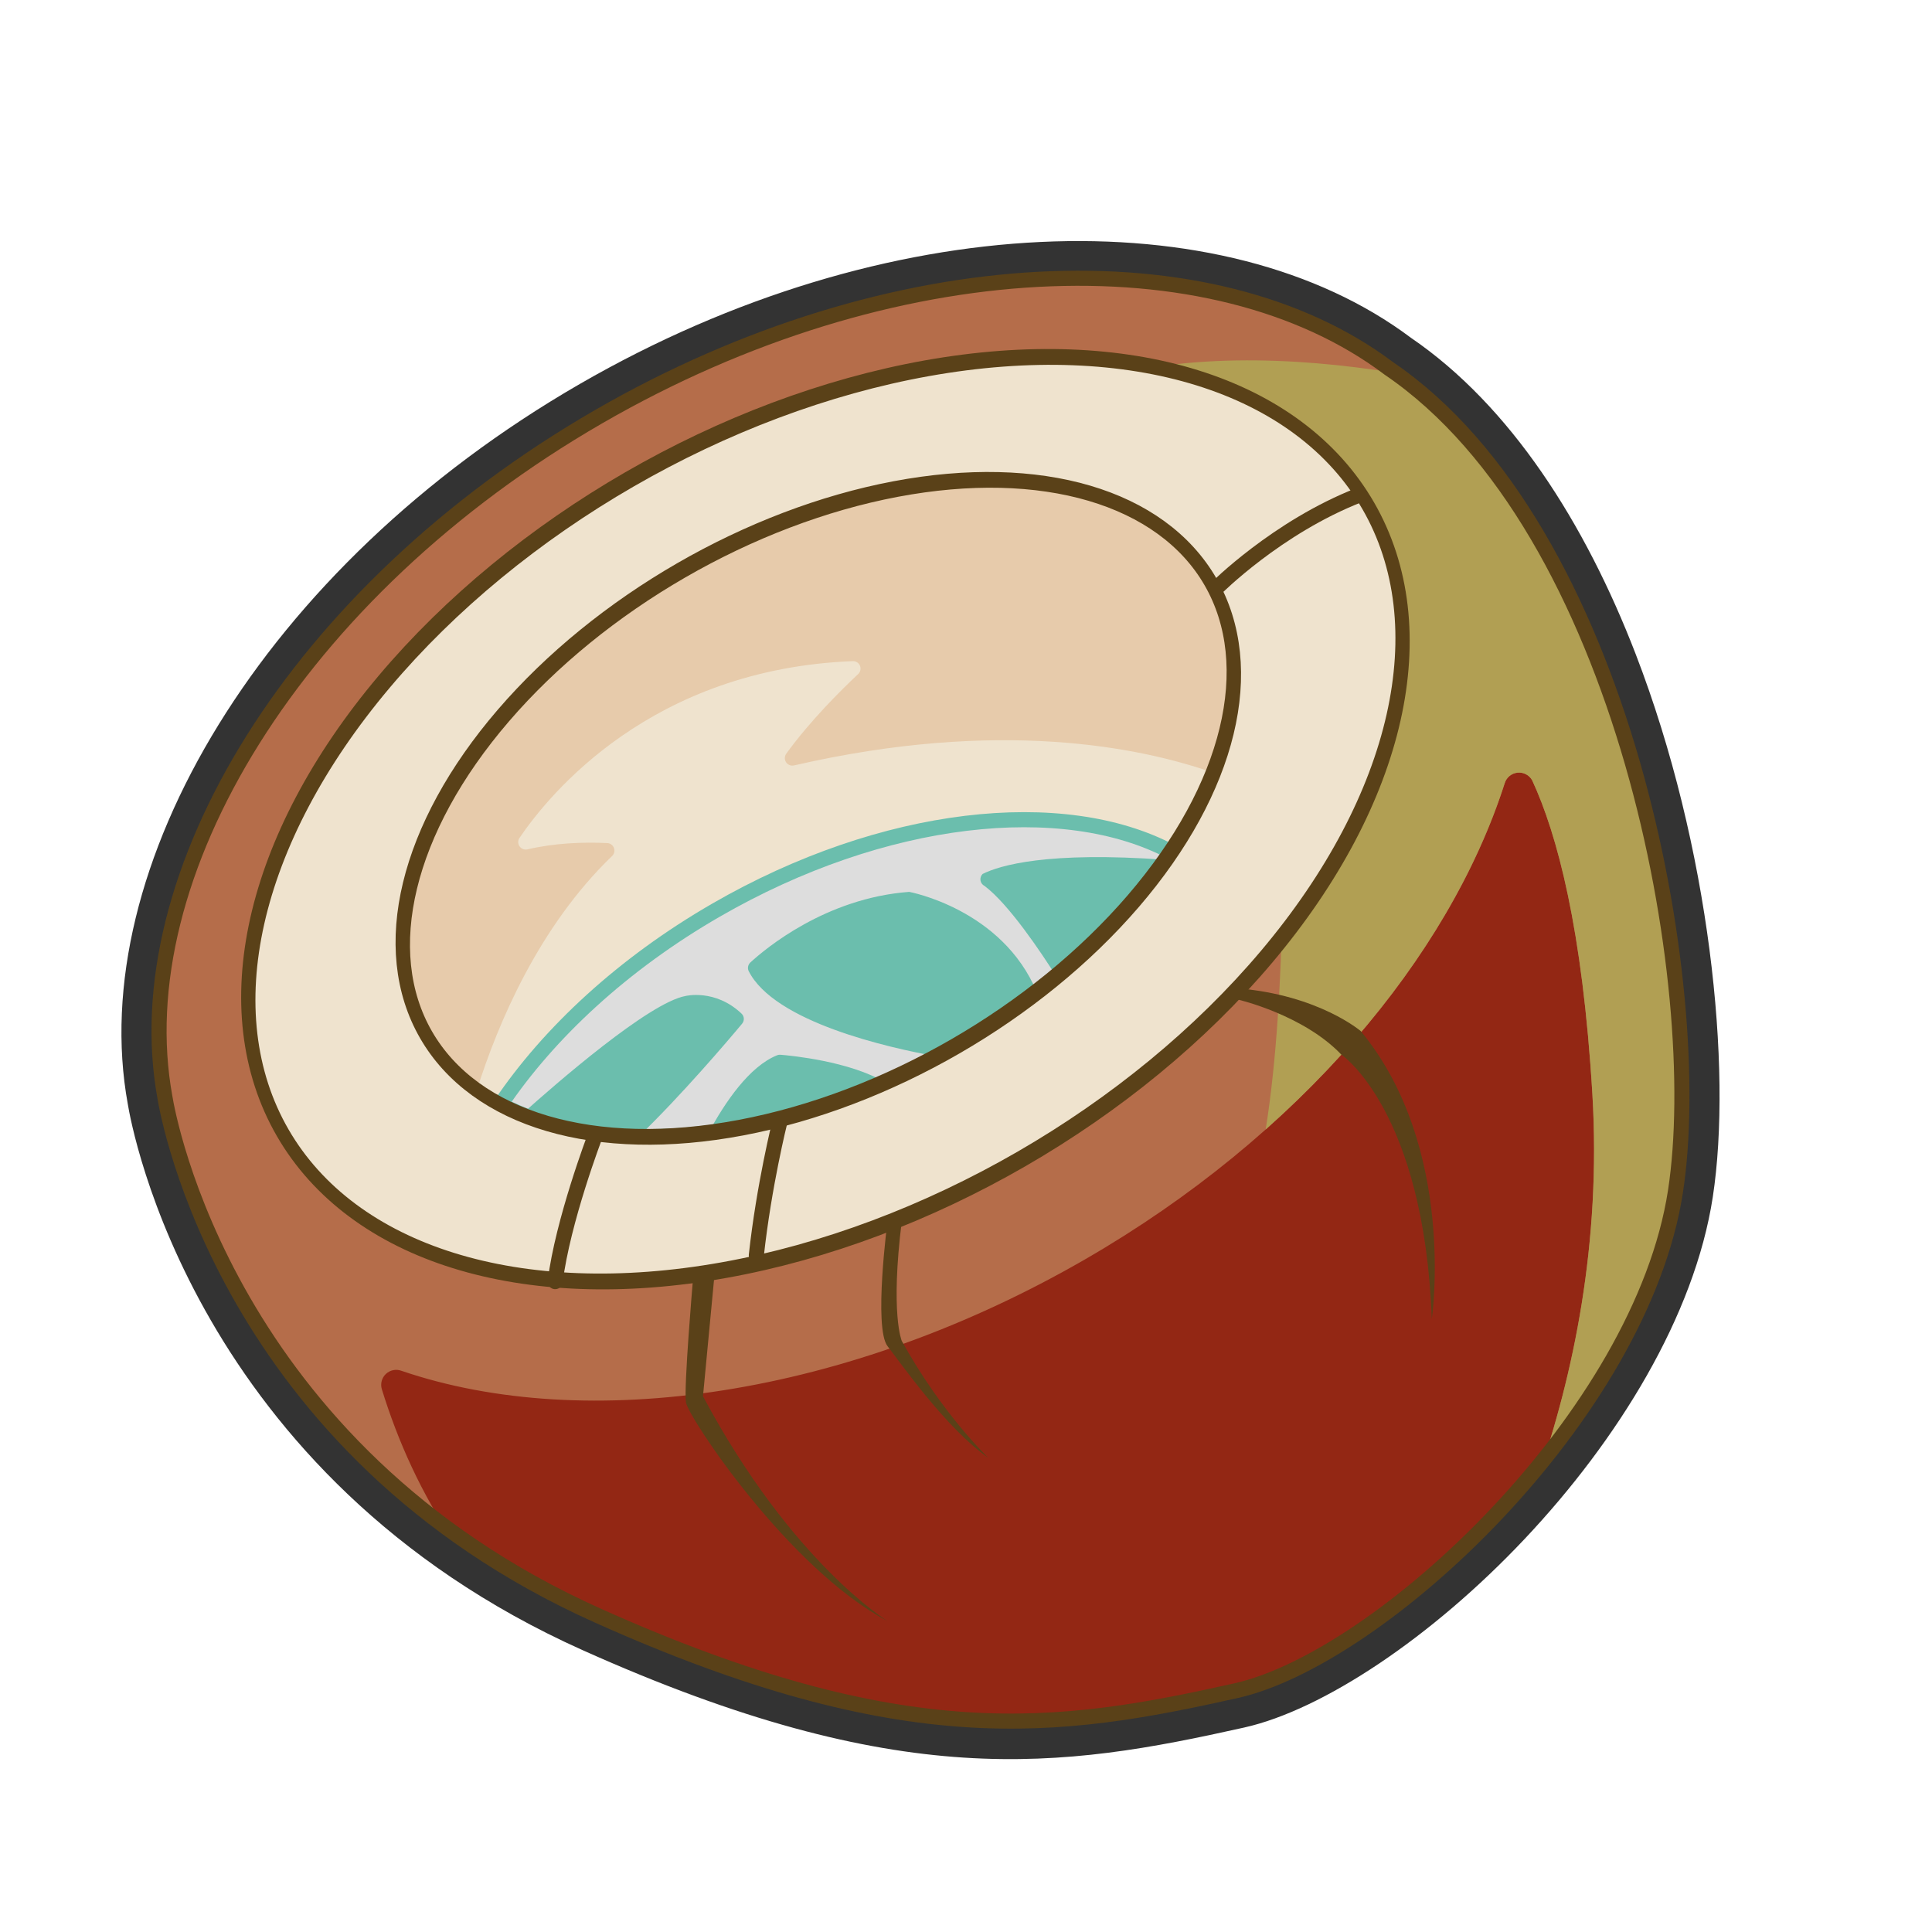 <?xml version="1.0" encoding="UTF-8" standalone="no"?>
<!DOCTYPE svg PUBLIC "-//W3C//DTD SVG 1.1//EN" "http://www.w3.org/Graphics/SVG/1.1/DTD/svg11.dtd">
<svg width="100%" height="100%" viewBox="0 0 256 256" version="1.1" xmlns="http://www.w3.org/2000/svg" xmlns:xlink="http://www.w3.org/1999/xlink" xml:space="preserve" xmlns:serif="http://www.serif.com/" style="fill-rule:evenodd;clip-rule:evenodd;stroke-linecap:round;stroke-linejoin:round;stroke-miterlimit:1.5;">
    <g>
        <path d="M20.87,145.582C15.397,115.634 38.523,77.613 78.827,54.343C117.899,31.785 160.905,30.139 184.631,48.017C216.229,69.512 227.213,130.501 223,158C218.384,188.129 183.64,220.607 164,225C140.338,230.293 119.672,233.317 78.827,215C29.193,192.741 21.294,148.199 20.87,145.582Z" style="fill:rgb(147,39,20);"/>
        <clipPath id="_clip1">
            <path d="M20.87,145.582C15.397,115.634 38.523,77.613 78.827,54.343C117.899,31.785 160.905,30.139 184.631,48.017C216.229,69.512 227.213,130.501 223,158C218.384,188.129 183.64,220.607 164,225C140.338,230.293 119.672,233.317 78.827,215C29.193,192.741 21.294,148.199 20.87,145.582Z"/>
        </clipPath>
        <g clip-path="url(#_clip1)">
            <path d="M60.291,204.482C27.122,181.06 21.234,147.832 20.87,145.582C15.397,115.634 38.523,77.613 78.827,54.343C117.899,31.785 160.905,30.139 184.631,48.017C216.229,69.512 227.213,130.501 223,158C220.998,171.064 213.333,184.57 203.69,196.035C208.496,182.189 212.175,164.704 211,145C209.691,123.053 206.328,110.532 203.022,103.398C202.634,102.696 201.862,102.296 201.065,102.383C200.267,102.471 199.601,103.029 199.375,103.799C191.997,126.822 172.145,150.493 143.791,166.863C112.185,185.111 77.688,189.991 53.189,181.636C52.483,181.374 51.69,181.534 51.139,182.049C50.589,182.563 50.377,183.344 50.591,184.066C52.714,190.967 55.856,197.982 60.291,204.482Z" style="fill:rgb(181,109,74);"/>
            <clipPath id="_clip2">
                <path d="M60.291,204.482C27.122,181.06 21.234,147.832 20.87,145.582C15.397,115.634 38.523,77.613 78.827,54.343C117.899,31.785 160.905,30.139 184.631,48.017C216.229,69.512 227.213,130.501 223,158C220.998,171.064 213.333,184.57 203.69,196.035C208.496,182.189 212.175,164.704 211,145C209.691,123.053 206.328,110.532 203.022,103.398C202.634,102.696 201.862,102.296 201.065,102.383C200.267,102.471 199.601,103.029 199.375,103.799C191.997,126.822 172.145,150.493 143.791,166.863C112.185,185.111 77.688,189.991 53.189,181.636C52.483,181.374 51.69,181.534 51.139,182.049C50.589,182.563 50.377,183.344 50.591,184.066C52.714,190.967 55.856,197.982 60.291,204.482Z"/>
            </clipPath>
            <g clip-path="url(#_clip2)">
                <path d="M167.71,149.665C170.69,131.046 169.837,105.968 169.837,105.968L150.337,60.777C150.337,60.777 116.908,58.3 145.384,50.253C158.865,46.443 174.427,47.558 187.075,49.789C216.794,72.685 227.103,131.222 223,158C220.998,171.064 213.333,184.57 203.69,196.035C208.496,182.189 212.175,164.704 211,145C209.691,123.053 206.328,110.532 203.022,103.398C202.634,102.696 201.862,102.296 201.065,102.383C200.267,102.471 199.601,103.029 199.375,103.799C194.298,119.644 183.312,135.795 167.71,149.665Z" style="fill:rgb(177,159,83);"/>
            </g>
            <g transform="matrix(0.786,-0.454,0.559,0.968,-40.523,73.141)">
                <ellipse cx="123.5" cy="94.5" rx="91.5" ry="46.5" style="fill:rgb(239,227,206);stroke:rgb(90,65,24);stroke-width:1.96px;"/>
            </g>
            <g transform="matrix(0.568,-0.328,0.391,0.678,1.332,83.548)">
                <ellipse cx="123.5" cy="94.5" rx="91.5" ry="46.5" style="fill:rgb(231,203,171);"/>
                <clipPath id="_clip3">
                    <ellipse cx="123.5" cy="94.5" rx="91.5" ry="46.5"/>
                </clipPath>
                <g clip-path="url(#_clip3)">
                    <g transform="matrix(1.321,0.639,-0.762,1.107,61.947,-93.322)">
                        <path d="M63.153,144.383C65.92,135.623 71.328,122.781 81.051,113.426C81.343,113.154 81.444,112.735 81.308,112.36C81.172,111.985 80.826,111.728 80.428,111.706C77.148,111.552 73.443,111.701 69.862,112.534C69.472,112.632 69.062,112.487 68.822,112.165C68.581,111.843 68.558,111.409 68.762,111.063C72.814,105.093 86.314,88.655 112.947,87.61C113.361,87.593 113.742,87.837 113.9,88.221C114.059,88.604 113.961,89.045 113.656,89.326C111.306,91.532 107.283,95.525 104.123,99.881C103.888,100.219 103.885,100.665 104.114,101.006C104.343,101.347 104.758,101.513 105.16,101.423C132.362,95.159 151.081,99.01 160.755,102.409C155.597,115.41 143.441,128.897 126.63,138.603C102.723,152.405 76.902,154.232 63.153,144.383Z" style="fill:rgb(239,227,206);"/>
                    </g>
                    <g transform="matrix(1.321,0.639,-0.762,1.107,60.83,-96.813)">
                        <path d="M68.291,148.321C74.692,138.834 84.503,129.703 96.809,122.598C119.001,109.786 142.842,107.293 157.148,114.88C150.747,124.367 140.936,133.498 128.63,140.603C106.438,153.415 82.597,155.908 68.291,148.321Z" style="fill:rgb(221,221,221);"/>
                        <clipPath id="_clip4">
                            <path d="M68.291,148.321C74.692,138.834 84.503,129.703 96.809,122.598C119.001,109.786 142.842,107.293 157.148,114.88C150.747,124.367 140.936,133.498 128.63,140.603C106.438,153.415 82.597,155.908 68.291,148.321Z"/>
                        </clipPath>
                        <g clip-path="url(#_clip4)">
                            <g transform="matrix(1,0,0,1,2,2)">
                                <path d="M69.089,147.628C73.672,143.515 85.928,132.85 90.78,131.957C90.78,131.957 94.703,130.976 98.202,134.284C98.58,134.639 98.616,135.227 98.283,135.624C96.421,137.862 90.184,145.178 84.576,150.579C78.849,150.457 73.594,149.471 69.089,147.628ZM93.838,150.07C96.039,145.992 99.258,141.269 102.933,139.802C103.069,139.75 103.216,139.728 103.362,139.739C104.761,139.853 112.498,140.594 117.217,143.389C109.268,146.904 101.308,149.128 93.838,150.07ZM124.166,139.98C117.64,138.809 102.522,135.413 99.138,128.628C98.98,128.253 99.067,127.82 99.357,127.536C101.36,125.689 109.36,118.988 120.416,118.169C120.416,118.169 132.736,120.425 137.331,131.459C134.022,134.002 130.446,136.4 126.63,138.603C125.811,139.076 124.99,139.535 124.166,139.98ZM139.923,129.392C137.939,126.256 133.654,119.829 130.403,117.382C130.117,117.241 129.916,116.971 129.865,116.655C129.814,116.34 129.919,116.02 130.146,115.796C132.421,114.662 138.695,112.776 154.429,113.923C150.636,119.319 145.743,124.579 139.923,129.392Z" style="fill:rgb(107,190,173);"/>
                            </g>
                        </g>
                        <path d="M68.291,148.321C74.692,138.834 84.503,129.703 96.809,122.598C119.001,109.786 142.842,107.293 157.148,114.88C150.747,124.367 140.936,133.498 128.63,140.603C106.438,153.415 82.597,155.908 68.291,148.321Z" style="fill:none;stroke:rgb(107,190,173);stroke-width:2px;"/>
                    </g>
                </g>
                <ellipse cx="123.5" cy="94.5" rx="91.5" ry="46.5" style="fill:none;stroke:rgb(90,65,24);stroke-width:2.77px;"/>
            </g>
            <g>
                <path d="M91.798,169.824C91.798,169.824 90.591,183.861 90.893,185.824C91.194,187.786 104.476,207.86 117.608,214.803C117.608,214.803 104.895,207.035 93.149,185.011L94.695,168.705L91.798,169.824ZM117.608,161.777C117.608,161.777 115.73,175.965 117.608,178.38C119.485,180.794 125.372,189.247 130.956,193.171C130.956,193.171 124.812,187.338 119.495,177.694C119.495,177.694 117.949,174.161 119.495,161.777L117.608,161.777ZM164.089,132.462C164.089,132.462 172.719,134.468 177.742,139.749C177.742,139.749 188.689,147.113 189.72,174.781C189.72,174.781 193.069,152.091 180.318,136.635C180.318,136.635 174.779,131.87 164.089,130.968L164.089,132.462Z" style="fill:rgb(90,65,24);"/>
                <path d="M77.893,150.236C77.893,150.236 73.591,161.539 72.572,169.7C72.503,170.248 72.892,170.748 73.44,170.816C73.988,170.885 74.488,170.496 74.556,169.948C75.552,161.98 79.762,150.948 79.762,150.948C79.958,150.432 79.699,149.854 79.183,149.658C78.668,149.461 78.089,149.72 77.893,150.236ZM102.36,148.429C102.36,148.429 100.237,156.919 99.222,166.24C99.162,166.789 99.559,167.283 100.108,167.343C100.656,167.402 101.15,167.005 101.21,166.457C102.21,157.277 104.3,148.914 104.3,148.914C104.434,148.379 104.108,147.836 103.573,147.702C103.037,147.568 102.494,147.894 102.36,148.429ZM161.807,78.714C161.807,78.714 169.758,70.703 180.501,66.515C181.016,66.315 181.27,65.734 181.07,65.22C180.869,64.706 180.289,64.451 179.775,64.652C168.633,68.995 160.387,77.305 160.387,77.305C159.998,77.697 160.001,78.331 160.392,78.719C160.784,79.108 161.418,79.106 161.807,78.714Z" style="fill:rgb(90,65,24);"/>
            </g>
        </g>
        <path d="M20.87,145.582C15.397,115.634 38.523,77.613 78.827,54.343C117.899,31.785 160.905,30.139 184.631,48.017C216.229,69.512 227.213,130.501 223,158C218.384,188.129 183.64,220.607 164,225C140.338,230.293 119.672,233.317 78.827,215C29.193,192.741 21.294,148.199 20.87,145.582Z" style="fill:none;stroke:rgb(90,65,24);stroke-width:4px;"/>
        <path d="M16.928,146.263C17.441,149.387 25.719,195.567 77.191,218.65C119.236,237.505 140.515,234.352 164.873,228.904C175.234,226.586 189.682,217.014 202.045,203.894C214.328,190.861 224.535,174.396 226.954,158.606C229.555,141.626 226.596,112.229 216.732,86.658C210.045,69.32 200.167,53.779 186.951,44.757C162.237,26.207 117.473,27.412 76.827,50.879C34.824,75.13 11.236,115.078 16.933,146.29L16.928,146.263ZM20.87,145.582C15.397,115.634 38.523,77.613 78.827,54.343C117.899,31.785 160.905,30.139 184.631,48.017C216.229,69.512 227.213,130.501 223,158C218.384,188.129 183.64,220.607 164,225C140.338,230.293 119.672,233.317 78.827,215C29.193,192.741 21.294,148.199 20.87,145.582Z" style="fill:rgb(51,51,51);"/>
    </g>
</svg>
